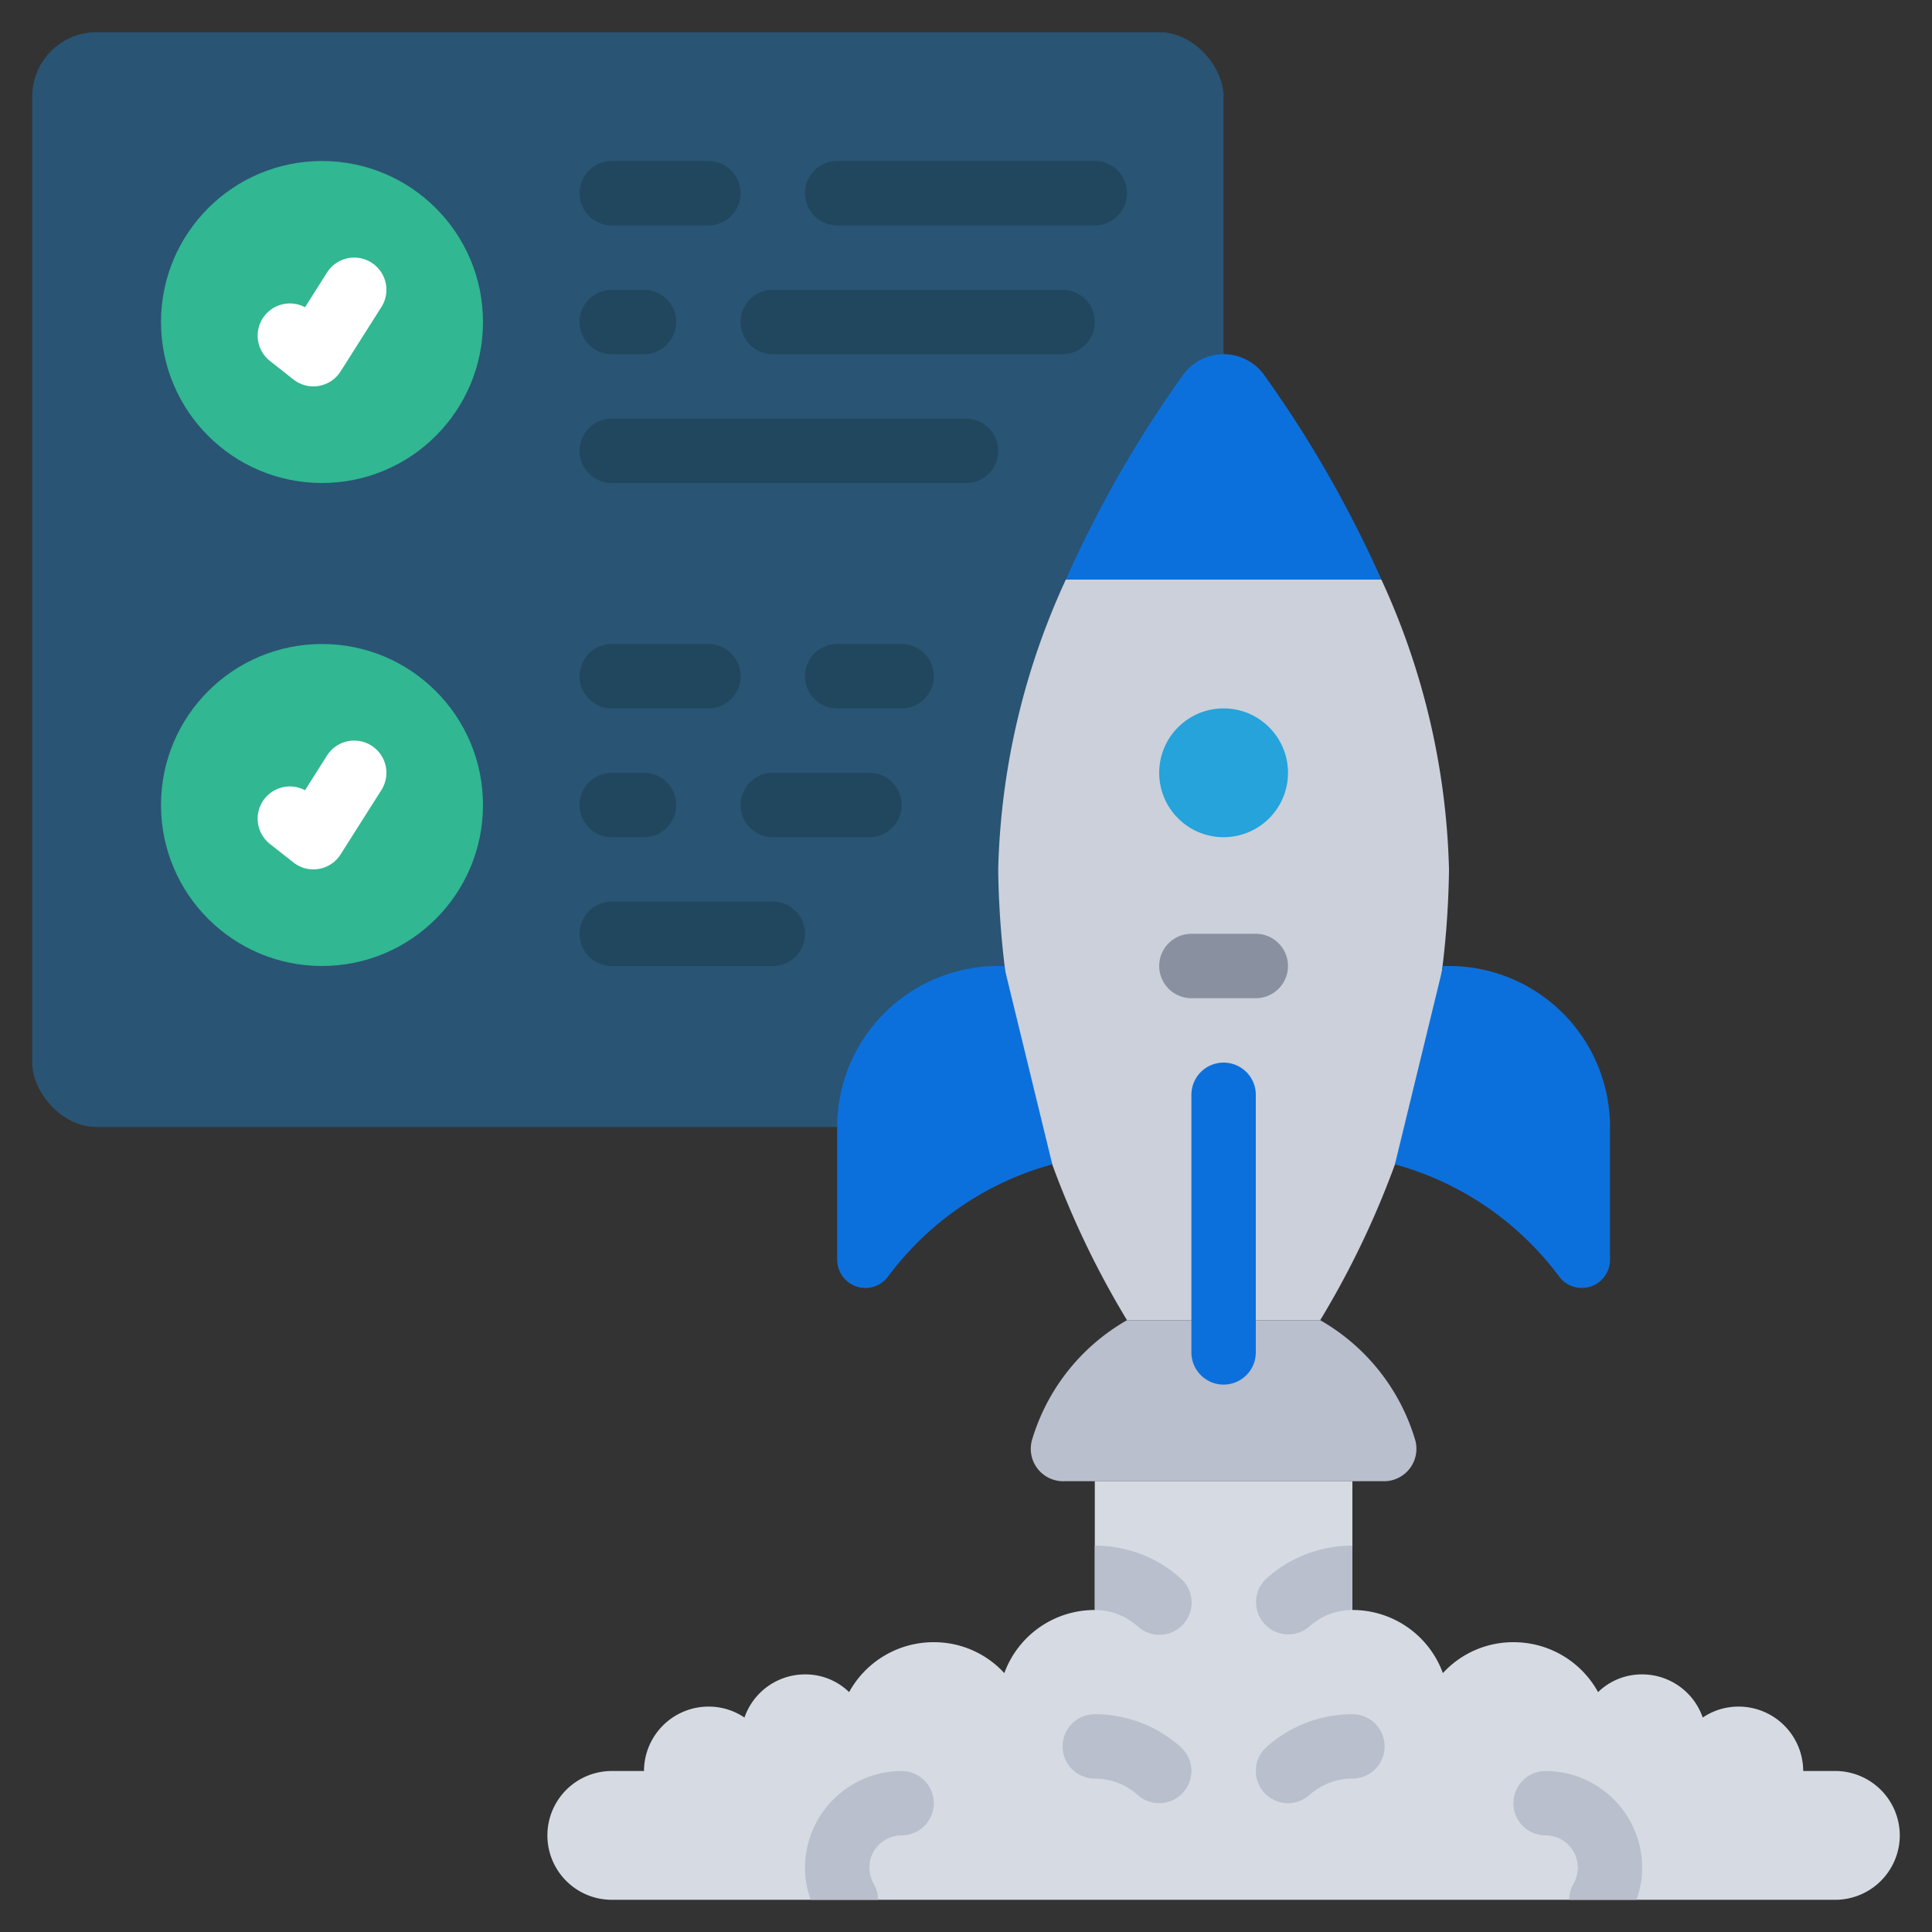 <svg xmlns="http://www.w3.org/2000/svg" version="1.1" xmlns:xlink="http://www.w3.org/1999/xlink" width="72" height="72" x="0" y="0" viewBox="0 0 60 60" style="enable-background:new 0 0 72 72" xml:space="preserve" class=""><rect x="0" y="0" width="60" height="60" fill="#333333" stroke="none"/><g><rect width="37" height="34" x="1" y="1" fill="#295474" rx="2" opacity="1" data-original="#295474" class=""></rect><path fill="#0c70dc" d="M42.9 18h-9.8a36.343 36.343 0 0 1 3.63-6.34 1.552 1.552 0 0 1 2.54 0A36.343 36.343 0 0 1 42.9 18z" opacity="1" data-original="#0c70dc" class=""></path><path fill="#ccd0da" d="M45 27a27.669 27.669 0 0 1-4 14h-6a27.669 27.669 0 0 1-4-14 22.784 22.784 0 0 1 2.1-9h9.8a22.784 22.784 0 0 1 2.1 9z" opacity="1" data-original="#ccd0da" class=""></path><path fill="#b9bfcc" d="M41 41a6.37 6.37 0 0 1 2.938 3.68A1.007 1.007 0 0 1 42.933 46h-9.865a1.007 1.007 0 0 1-1.006-1.32A6.37 6.37 0 0 1 35 41" opacity="1" data-original="#b9bfcc"></path><path fill="#0c70dc" d="M32.68 36.16a9.474 9.474 0 0 0-5.12 3.51.876.876 0 0 1-1.56-.55v-4.11A5 5 0 0 1 31 30h.18M44.82 30H45a5 5 0 0 1 5 5.01v4.11a.876.876 0 0 1-1.56.55 9.474 9.474 0 0 0-5.12-3.51" opacity="1" data-original="#0c70dc" class=""></path><path fill="#d6dbe3" d="M59 57a2.006 2.006 0 0 1-2 2H19a2 2 0 0 1 0-4h1a2.006 2.006 0 0 1 2-2 1.974 1.974 0 0 1 1.12.34A1.991 1.991 0 0 1 25 52a1.944 1.944 0 0 1 1.37.55A2.992 2.992 0 0 1 29 51a2.958 2.958 0 0 1 2.19.96A2.985 2.985 0 0 1 34 50v-4h8v4a2.985 2.985 0 0 1 2.81 1.96A2.958 2.958 0 0 1 47 51a2.992 2.992 0 0 1 2.63 1.55A1.944 1.944 0 0 1 51 52a1.991 1.991 0 0 1 1.88 1.34A1.974 1.974 0 0 1 54 53a2.006 2.006 0 0 1 2 2h1a2.006 2.006 0 0 1 2 2z" opacity="1" data-original="#d6dbe3"></path><circle cx="10" cy="10" r="5" fill="#31b791" opacity="1" data-original="#31b791"></circle><circle cx="10" cy="25" r="5" fill="#31b791" opacity="1" data-original="#31b791"></circle><circle cx="38" cy="24" r="2" fill="#25a3da" opacity="1" data-original="#25a3da" class=""></circle><path fill="#8991a0" d="M39 31h-2a1 1 0 0 1 0-2h2a1 1 0 0 1 0 2z" opacity="1" data-original="#8991a0"></path><path fill="#0c70dc" d="M38 43a1 1 0 0 1-1-1v-8a1 1 0 0 1 2 0v8a1 1 0 0 1-1 1z" opacity="1" data-original="#0c70dc" class=""></path><path fill="#b9bfcc" d="M34 48a3.988 3.988 0 0 1 2.667 1.019 1 1 0 1 1-1.334 1.49A2 2 0 0 0 34 50zM36 56a.994.994 0 0 1-.667-.255A2 2 0 0 0 34 55.236a1 1 0 0 1 0-2 3.991 3.991 0 0 1 2.667 1.019A1 1 0 0 1 36 56zM40 56a1 1 0 0 1-.668-1.744A3.993 3.993 0 0 1 42 53.236a1 1 0 0 1 0 2 1.993 1.993 0 0 0-1.332.508A.994.994 0 0 1 40 56zM42 50a2 2 0 0 0-1.333.509 1 1 0 0 1-1.334-1.49A3.988 3.988 0 0 1 42 48z" opacity="1" data-original="#b9bfcc"></path><path fill="#ffffff" d="M9.732 12a1 1 0 0 1-.619-.215l-.732-.577a1 1 0 0 1 1.092-1.666l.682-1.077a1 1 0 0 1 1.69 1.07l-1.268 2a1 1 0 0 1-.676.45.965.965 0 0 1-.169.015zM9.732 27a1 1 0 0 1-.619-.215l-.732-.577a1 1 0 0 1 1.092-1.666l.682-1.077a1 1 0 1 1 1.69 1.07l-1.268 2a1 1 0 0 1-.676.45.965.965 0 0 1-.169.015z" opacity="1" data-original="#ffffff"></path><g fill="#21475e"><path d="M34 7h-8a1 1 0 0 1 0-2h8a1 1 0 0 1 0 2zM22 7h-3a1 1 0 0 1 0-2h3a1 1 0 0 1 0 2zM33 11h-9a1 1 0 0 1 0-2h9a1 1 0 0 1 0 2zM20 11h-1a1 1 0 0 1 0-2h1a1 1 0 0 1 0 2zM30 15H19a1 1 0 0 1 0-2h11a1 1 0 0 1 0 2zM28 22h-2a1 1 0 0 1 0-2h2a1 1 0 0 1 0 2zM22 22h-3a1 1 0 0 1 0-2h3a1 1 0 0 1 0 2zM27 26h-3a1 1 0 0 1 0-2h3a1 1 0 0 1 0 2zM20 26h-1a1 1 0 0 1 0-2h1a1 1 0 0 1 0 2zM24 30h-5a1 1 0 0 1 0-2h5a1 1 0 0 1 0 2z" fill="#21475e" opacity="1" data-original="#21475e" class=""></path></g><path fill="#b9bfcc" d="M29 56a1 1 0 0 1-1 1 1 1 0 0 0-1 1 1.063 1.063 0 0 0 .13.5.993.993 0 0 1 .14.5h-2.09a2.852 2.852 0 0 1-.18-1 3.009 3.009 0 0 1 3-3 1 1 0 0 1 1 1zM51 58a2.852 2.852 0 0 1-.18 1h-2.09a.993.993 0 0 1 .14-.5A1.063 1.063 0 0 0 49 58a1 1 0 0 0-1-1 1 1 0 0 1 0-2 3.009 3.009 0 0 1 3 3z" opacity="1" data-original="#b9bfcc"></path></g></svg>